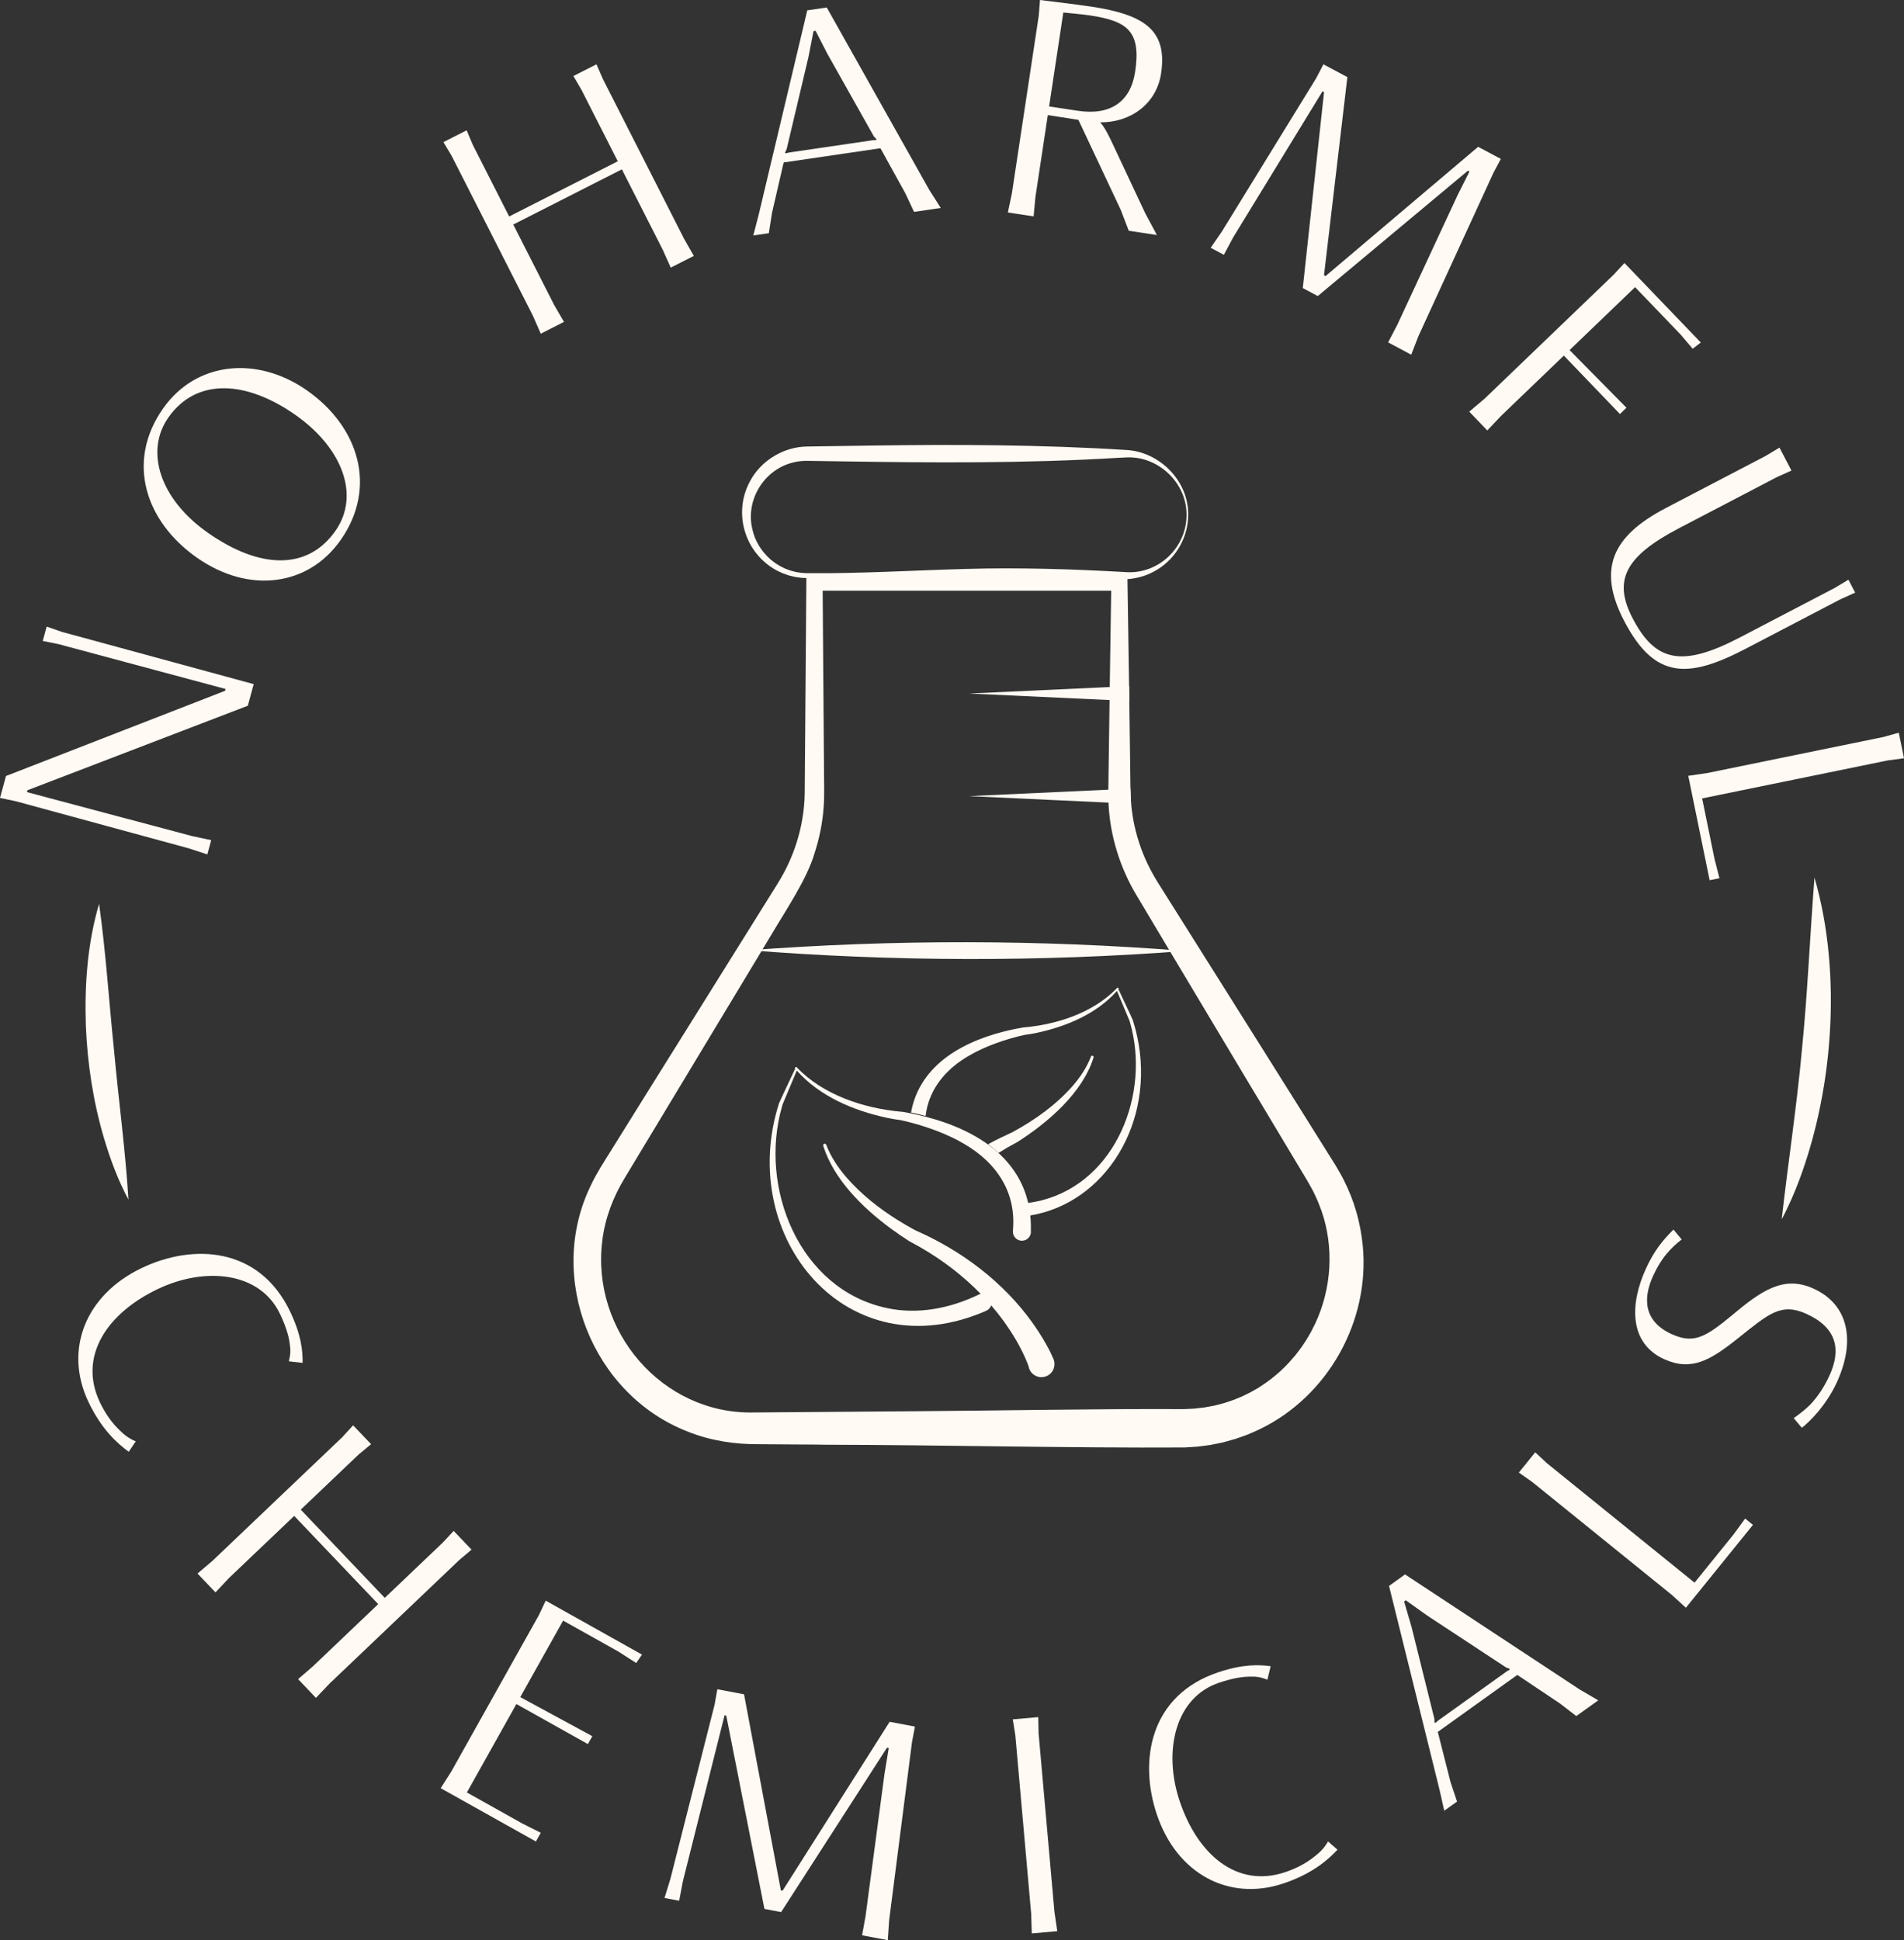 <?xml version="1.0" encoding="UTF-8"?>
<svg id="Layer_2" data-name="Layer 2" xmlns="http://www.w3.org/2000/svg" viewBox="0 0 1798.29 1832.27">
  <rect x="0" y="0" width="1798.29" height="1832.27" fill="#333333" stroke="none"/>
  <defs>
    <style>
      .cls-1 {
        fill: #fffaf4;
      }
    </style>
  </defs>
  <g id="Layer_1-2" data-name="Layer 1">
    <g>
      <g>
        <path class="cls-1" d="M195.82,806.88l-17.71-5.76-163.25-44.46-14.85-3.11,5.64-20.7,206.91-80.46.47-1.74-157.77-42.34-14.89-2.97,3.7-13.6,14.34,4.99,181.2,49.35-5.56,20.41-208.14,79.82-.47,1.74,155.82,41.5,18.22,3.87-3.67,13.46Z"/>
        <path class="cls-1" d="M186.2,526.81c-49.28-34.49-67.23-90.99-32.3-140.89,31.31-44.73,89.07-50.08,136.01-17.23,48.67,34.06,66.93,91.15,31.84,141.29-30.54,43.63-86.63,51.05-135.54,16.82ZM278.89,391.75c-45.84-32.08-93.11-35.69-119.95,2.65-22.02,31.46-8.44,76.67,37.52,108.84,48.54,33.98,93.9,35.88,120.39-1.97,23.65-33.8,6.15-78.64-37.97-109.52Z"/>
        <path class="cls-1" d="M510.75,315.14l-7.42-16.92-76.73-150.98-7.8-13.03,21.93-11.15,5.93,13.98,34.25,67.4,102.57-52.13-34.25-67.4-7.67-13.1,21.8-11.08,6.06,13.91,76.73,150.98,9.16,16.04-21.8,11.08-7.56-16.86-38.6-75.96-102.57,52.13,38.6,75.96,9.3,15.97-21.93,11.15Z"/>
        <path class="cls-1" d="M711.47,222.37l5.04-19.39,45.94-193.21,18.4-2.7,96.83,172.26,10.84,17.06-25.23,3.7-8.17-17.45-23.54-42.63-91.42,13.41-11.04,47.71-2.96,19.08-14.69,2.16ZM742.23,144.78l3.37-.8,78.8-11.56,2.86-.12.66-.7-2.51-2.66-43.89-78-11.24-21.85-1.93.28-4.85,24.82-20.5,86.54-1.6,3.57.83.48Z"/>
        <path class="cls-1" d="M951.91,200.67l3.8-18.09,25.37-167.74,1.18-14.84c20.11,2.43,38.57,4.77,48.36,6.25,50.28,7.6,72.18,22.29,65.99,63.23-4.31,28.48-28.7,46.33-57.49,46.07,4.29,4.74,8.36,12.95,11.9,20.61l30.75,65.49,10.89,20.31-26.55-4.02-7.62-19.81-39.95-84.93-28.9-4.52-11.69,77.27-1.72,18.4-24.32-3.68ZM990.87,100.52l27.14,4.1c30.7,4.64,49.82-8.4,54.12-36.87,5.76-38.12-7.33-47.83-42.18-53.11-6.38-.96-17.29-2.01-25.67-2.82l-13.41,88.69Z"/>
        <path class="cls-1" d="M1143.47,233.99l10.53-15.29,89.07-144.77,6.85-13.17,22.64,12.06-22.06,187.12,1.46.78,144.1-122.06,21.44,11.43-6.98,13.1-70.93,154.44-6.69,17.34-21.84-11.64,8.55-16.35,57.08-122.72,11.18-22.26-1.46-.78-141.79,118.37-14.16-7.55,20.06-184.96-1.46-.78-84.46,138.05-8.68,16.28-12.44-6.63Z"/>
        <path class="cls-1" d="M1387.69,388.75l14.35-12.12,122.03-117.21,10.19-11.04,72.12,75.08-7.65,5.89-11.5-13.49-42.92-44.68-61.88,59.44,53.75,54.45-6.17,5.92-53-55.17-59.39,57.05-12.9,13.64-17.04-17.74Z"/>
        <path class="cls-1" d="M1573.25,479.83l94.54-49.36,12.88-7.74,11.32,21.67-13.71,6.15-92.54,48.32c-51.46,26.87-62.26,49.6-43.66,85.24,21.31,40.82,46.31,46.55,101.22,17.88l89.62-46.79,12.88-7.74,6.39,12.23-13.71,6.14-89.35,46.66c-54.78,28.6-86.31,29.16-115.05-25.89-25.55-48.93-11.74-80.17,39.19-106.76Z"/>
        <path class="cls-1" d="M1594.53,732.65l17.99-2.61,166.21-34.01,14.63-4.07,4.93,24.1-15.05,2.01-175.61,35.94,11.67,57.02,4.67,18.34-9.26,1.89-20.18-98.61Z"/>
      </g>
      <g>
        <path class="cls-1" d="M1064.07,424.98c-80.01-5.06-160.91-5.36-241.03-4.19-15.03.19-45.21.69-60.25.88-22.36.11-43.94,13.03-54.4,32.77-16.55,30.4-4.79,68.42,25.64,84.52l1.78.83,3.57,1.64c1.73.57,3.68,1.37,5.55,1.96l1.9.47,3.81.94c1.64.23,4.06.61,5.81.85.66.05,1.3.08,1.96.11l3.2.15.71.03c90.39.01,180.71,8.29,271.1,2.58l30.12-1.53c.45-.02.88-.04,1.33-.08,10.13-.67,20-3.86,28.43-9.14,17.62-10.85,28.85-30.68,28.9-51.31.67-31.81-26.59-59.68-58.12-61.48ZM1063.54,540.31c-49.86-2.85-100.74-4.46-150.6-3.04-50.19,1.35-100.38,4.51-150.59,4.05-2.02-.14-5.27-.16-7.2-.58l-3.57-.57c-1.06-.28-4.24-1.15-5.23-1.4-1.26-.49-3.73-1.35-5.06-1.9l-3.21-1.62-1.62-.81c-1.07-.64-3.41-2.21-4.56-2.88-.82-.69-3.52-2.67-4.24-3.31-8.43-7.41-14.73-17.5-17.08-28.5-6.71-27.83,11.3-56.66,38.97-63.11,4.34-1.06,8.77-1.51,13.23-1.43l30.12.46c87.65,1.38,176.06,2.05,263.56-3.34,2.01-.09,5.57-.33,7.46-.36,30.08-1.43,57.14,24.1,56.73,54.48.02,30.75-26.47,55.88-57.13,53.86Z"/>
        <path class="cls-1" d="M1287.11,1176.45c-2.06-21.38-8.01-42.6-17.8-61.72-1.76-3.98-5.71-10.3-7.8-14.04-7.1-11.32-65.71-104.91-74.22-118.3-20.43-32.5-74.13-117.9-93.9-149.24-4.86-7.78-9.12-15.93-12.72-24.37-6.63-15.85-10.9-32.69-12.32-49.82-.11-1.17-.19-2.35-.26-3.52-.19-3.2-.29-6.86-.37-10.64-.11-6.23-.11-12.8-.24-18.24-.27-19.81-.58-41.86-.88-64.56-.08-4.65-.14-9.33-.2-14.03-.5-34.85-1.03-70.42-1.53-101.03-.03-1.46-.05-2.92-.08-4.36h-303.15c-.01.87-.02,2-.03,3.35-.25,30.34-1.32,177.28-1.5,194.22l-.04,5.28-.02,2.63c-.24,24.11-5.97,48.12-16.47,69.83-2.91,6.01-6.11,11.76-9.7,17.5-40.44,65.02-116.27,185.98-156.42,250.62-6.54,10.53-14.03,21.89-19.24,33.11-42.98,87.14,1.28,198.32,91.87,233.07,21.36,8.5,44.38,11.92,67.25,11.7,12.9.23,50.19.21,63.31.49,107.63.21,230.62,3.19,337.98,2.57,4.58-.33,11.84-.54,16.29-1.27l8.11-1.07c3.9-.8,8.11-1.55,12.04-2.44,3.8-1.03,8.08-2.22,11.84-3.3,2.45-.92,9.36-3.18,11.58-4.15,3.45-1.53,7.9-3.29,11.24-4.98,64.55-31.07,104.22-102.19,97.39-173.29ZM1049.5,557.86c-.46,28.38-.92,59.66-1.37,90.95-.05,4.1-.12,8.2-.16,12.31-.42,29.32-.82,58.33-1.17,84.64-.01.96-.02,1.92-.03,2.87-.03,3.11.02,6.23.15,9.33,1.32,30.73,10.66,61,26.42,87.41,9.57,16.04,19.95,33.41,30.79,51.55.44.72.87,1.45,1.31,2.18,41.48,69.44,89.62,149.9,126.4,211.11,2.28,3.66,4.86,8.27,6.96,12.1,1.07,1.75,2.12,4.04,3,5.93,2.33,4.64,4.58,10.43,6.37,15.32,11.92,34.45,9.56,73.1-5.83,106.08-1.37,2.88-2.99,5.95-4.45,8.83-1.66,2.71-3.35,5.82-5.08,8.47l-3.69,5.45c-1.7,2.51-4.12,5.4-5.95,7.84-3.29,3.92-7.41,8.46-11.12,12.04-6.91,6.77-14.93,12.87-23.09,18.07-2.68,1.46-5.76,3.47-8.49,4.82-3.42,1.71-8.2,4.12-11.8,5.44-3.29,1.55-8.79,3.16-12.22,4.37-2.96.84-6.46,1.63-9.43,2.47-1.89.34-7.71,1.41-9.59,1.76-2.81.27-6.78.84-9.72,1.1-1.87.09-7.93.34-9.78.45-77.95-.46-174.47,1.45-252.86,1.98-40.99.34-112.77.85-152.99,1.19-86.83,1.97-154.03-77.29-143.19-162.45,2.53-20.94,10.25-41.18,21.25-59.15,29.74-49.38,92.79-153.86,129.05-214.05.36-.62.73-1.22,1.09-1.82,3.15-5.23,6.09-10.11,8.76-14.55,12.98-22.02,33.28-51.84,40.37-76.39,4.56-14.11,7.53-28.76,8.55-43.57.42-5.46.47-11.04.45-16.54-.22-13.45-1.03-149.76-1.41-187.56M776.98,557.86h272.52"/>
        <path class="cls-1" d="M707.49,897.39c137.07-10.29,274.92-10.14,411.95.71-137.08,10.38-274.9,10.06-411.95-.71h0Z"/>
        <path class="cls-1" d="M1066.59,661.98c-5.6-.26-11.9-.55-18.63-.86-52.45-2.44-132.11-6.17-132.54-6.16l132.7-6.15,18.27-.85c.05,4.7.12,9.37.2,14.03Z"/>
        <path class="cls-1" d="M1068.35,758.95c-6.33-.29-13.59-.63-21.43-.98-52.46-2.44-131.06-6.13-131.49-6.12l131.37-6.09,20.92-.97c.08,3.78.19,7.44.37,10.64.08,1.17.15,2.35.26,3.52Z"/>
        <g>
          <g>
            <path class="cls-1" d="M973.61,1163.39c.13-3.9.07-7.68-.17-11.35-.1-1.42-.22-2.82-.37-4.21-.26-2.52-.61-4.98-1.06-7.38-.27-1.52-.59-3-.93-4.48-4.48-19.27-14.52-34.77-28.07-47.14-2.95-2.68-6.07-5.21-9.33-7.61-19.48-14.31-44.14-23.51-69.5-28.98-3.81-.82-7.66-1.55-11.48-2.21-.69-.07-1.37-.12-2.05-.19-35.05-3.26-72.79-15.7-97.67-41.36-.17-.61-.78-.97-1.34-.81-.6.16-.97.78-.81,1.33.05.08.12.14.19.22l-.08.2-.31.66c-3.58,7.68-8.37,17.82-11.98,25.49-.94,2-1.91,4.07-2.79,6.16-.07.13-.1.26-.16.43l-.13.4c-39.93,126.07,64.54,252.9,195.89,195.32,2.56-1.22,4.05-3.08,4.69-5.1,1.81-5.58-2.93-12.45-9.92-10.83-.48.11-.98.26-1.49.46-26.98,13.16-58.09,19.36-87.64,12.79-82.56-17.91-120.49-113.85-98.52-190.21l.4-1.4.1-.31c0-.07.07-.16.1-.26l.23-.68c4.01-9.93,9.03-21.28,13.16-31.31,21.65,24.42,53.53,37.76,84.92,44.57,3.75.79,7.57,1.49,11.38,2,.61.1,1.23.16,1.85.24,3.8.82,7.8,1.8,11.91,2.93,15.92,4.36,33.52,10.95,47.77,19.37,3.95,2.28,7.71,4.74,11.25,7.35,3.47,2.58,6.75,5.31,9.79,8.19,13.54,12.86,22.47,28.79,24.94,47.48.52,3.93.76,8,.68,12.18-.03,2.3-.16,4.66-.39,7.04-.44,4.69,3.02,8.88,7.73,9.31,4.85.47,9.17-3.31,9.31-8.2l-.1-.1ZM751.13,1008.91s-.02-.07-.01-.09t.01.02v.07ZM751.36,1009.81c-.02-.09-.04-.17-.08-.25.07.07.11.12.16.17l-.09.08Z"/>
            <path class="cls-1" d="M777.51,1082.02c9.75,31.28,36.66,58.22,64.05,78.35,5.49,4.04,11,7.8,16.39,11.25.22.14.42.28.64.41.51.3.61.36,1.2.7l2.05,1.1c2.37,1.3,5.72,3.08,8,4.45,20.64,11.93,39.78,26.57,56.4,43.65,3.42,3.51,6.73,7.12,9.92,10.83,3.6,4.18,7.05,8.48,10.34,12.9,9.65,13.12,18.18,27.18,24.13,42.34l.34.94c.2.54.36,1,.53,1.54,1.24,6.73,7.74,11.15,14.43,9.88,8.3-1.68,12.28-10.48,8.6-18.01h-.07c-1.3-3.24-2.88-6.43-4.52-9.5-22.82-42.35-59.71-76.29-101.63-99.26-6.76-3.72-13.99-7.29-21.02-10.44l-2.12-.97s-.2-.1-.33-.17l-.47-.23-.43-.22-.54-.28c-5.4-2.94-10.75-6.05-15.99-9.35-17.78-11.15-34.39-24.38-48.14-40.23-7.84-9.16-14.63-19.31-18.95-30.63-.3-.77-1.14-1.17-1.91-.87-.73.27-1.1,1.07-.9,1.81Z"/>
          </g>
          <path class="cls-1" d="M1070.01,963.7l-.12-.35c-.05-.15-.09-.27-.14-.38-.78-1.85-1.63-3.68-2.47-5.47-3.2-6.78-7.44-15.78-10.61-22.56l-.27-.6-.08-.16c.07-.07.11-.13.17-.2.13-.5-.19-1.04-.72-1.18-.5-.15-1.04.17-1.18.71-22.48,23.18-56.81,34.21-88.37,36.82-45.89,7.87-91.73,28.72-104.01,72.66-.7,2.51-1.29,5.1-1.77,7.77.61.1,1.23.17,1.85.24,3.8.82,7.8,1.8,11.91,2.93.34-2.93.86-5.77,1.55-8.54,5.08-20.53,19.41-36.85,39.33-48.35,15.91-9.41,36.49-16.2,52.9-19.76,3.91-.48,7.85-1.19,11.71-1.99,27.8-6.03,56.05-17.85,75.25-39.49,3.66,8.89,8.13,18.94,11.67,27.75l.21.59c.03.09.09.19.09.24l.1.26.35,1.25c19.14,66.56-13.08,149.93-83.77,167.73-1.17.3-2.35.57-3.53.83-2.97.66-5.96,1.17-8.97,1.55-1.04.12-2.09.24-3.12.34.52,3.93.76,8,.68,12.18,1.49-.2,2.97-.42,4.44-.66,4.06-.69,8.04-1.57,11.94-2.65,69.11-19.23,110.65-100.53,85-181.48ZM1056.02,934.7l-.08-.07c.04-.07.1-.11.14-.17-.03.07-.04.15-.07.24ZM1056.23,933.89v-.05s0-.03.01-.04c0,.01-.01.04-.01.1Z"/>
          <path class="cls-1" d="M934.66,1079.84c-.48.27-.96.53-1.43.8,3.47,2.57,6.75,5.31,9.79,8.19,2.65-1.68,5.32-3.29,8.02-4.85,1.02-.61,2.28-1.31,3.55-2.01,1.24-.68,2.5-1.36,3.54-1.93l1.81-.98c.54-.3.62-.36,1.07-.62,28.78-18.4,61.41-46.28,71.85-79.77.17-.66-.15-1.37-.8-1.6-.68-.27-1.42.08-1.69.77-3.82,10.03-9.84,19.01-16.79,27.14-15.78,18.19-35.8,32.49-56.84,43.93l-.86.45-.41.21c-.12.06-.29.15-.29.15l-1.87.86c-2.66,1.19-5.36,2.45-8.04,3.77-3.59,1.75-7.16,3.6-10.59,5.48Z"/>
        </g>
      </g>
      <path class="cls-1" d="M121.31,1132.9c-9.87-18.46-17.24-38.21-23.15-58.26-10.15-34.31-15.57-70.03-17.07-105.76-1.29-38.72,1.46-78.01,12.5-115.31,6.48,46.37,9.41,93.2,14.24,139.64,4.18,45.79,10.69,93.61,13.48,139.69h0Z"/>
      <path class="cls-1" d="M1713.75,828.8c26.64,91.6,17.68,206.35-17.86,294.52-2.61,6.31-5.41,12.77-8.4,18.92-1.53,3.1-3.05,6.2-4.71,9.25,6.06-53.84,14.31-107.16,19.18-160.98,5.35-53.58,7.53-107.92,11.78-161.71h0Z"/>
      <g>
        <path class="cls-1" d="M134.06,1197.39c48.07-22.91,110.62-20.33,140.05,41.42,10.65,22.34,11.84,37.39,11.7,48.26l-12.99-1.45c1.6-6.41,1.81-10.84.73-17.3-1.06-7.8-3.98-16.71-9.14-27.55-18.98-39.81-70.82-44.68-115.36-23.44-48.07,22.91-75.34,63.66-54.69,106.99,5.49,11.51,11.71,19.68,18.49,26.25,4.54,4.65,9.37,8.16,15.37,10.62l-6.63,9.81c-10.92-7.92-25.7-21.15-38.03-47.01-23.11-48.48-3.67-100.78,50.49-126.6Z"/>
        <path class="cls-1" d="M186.56,1486.01l14.08-11.96,122.62-116.8,10.25-11.21,16.97,17.81-11.69,9.69-54.74,52.14,79.35,83.31,54.74-52.14,10.35-11.1,16.86,17.7-11.59,9.8-122.62,116.8-12.74,13.38-16.86-17.7,13.98-12.07,61.69-58.76-79.35-83.31-61.69,58.76-12.64,13.48-16.97-17.81Z"/>
        <path class="cls-1" d="M416.23,1688.71l10.01-15.72,82.76-147.76,6.41-13.6,90.96,50.95-5.48,7.94-16.82-10.8-52.22-29.25-40.46,72.24,68.04,36.91-4.18,7.46-67.53-37.82-46.77,83.5,52.48,29.39,17.32,8.67-4.62,8.25-89.91-50.36Z"/>
        <path class="cls-1" d="M627.61,1792.42l5.49-17.74,41.81-164.76,2.61-14.62,25.21,4.76,34.78,185.18,1.62.31,101.12-159.51,23.88,4.51-2.76,14.59-21.62,168.57-1.21,18.55-24.32-4.59,3.28-18.16,17.87-134.17,4.03-24.58-1.62-.31-100.02,155.29-15.77-2.98-36.05-182.52-1.62-.31-39.42,156.97-3.43,18.13-13.86-2.62Z"/>
        <path class="cls-1" d="M974.51,1825.9l-.58-18.47-14.97-168.69-2.39-15,24.06-2.13.29,15.18,14.97,168.69,2.68,18.29-24.06,2.13Z"/>
        <path class="cls-1" d="M1092.47,1713.14c-16.84-50.52-6.6-112.28,58.29-133.91,23.48-7.83,38.56-7.16,49.33-5.69l-3.04,12.71c-6.17-2.37-10.53-3.13-17.08-2.85-7.87.1-17.08,1.9-28.46,5.69-41.84,13.95-53.03,64.8-37.42,111.62,16.84,50.52,53.94,82.58,99.47,67.4,12.1-4.03,20.97-9.2,28.32-15.13,5.17-3.94,9.25-8.3,12.43-13.95l8.92,7.78c-9.2,9.87-24.14,22.91-51.32,31.97-50.94,16.98-100.47-8.73-119.44-65.65Z"/>
        <path class="cls-1" d="M1364.08,1710.02l-4.41-19.54-47.75-192.78,15.12-10.84,165.03,108.71,17.45,10.19-20.73,14.86-15.26-11.76-40.46-27.1-75.1,53.83,12.06,47.46,6.12,18.32-12.07,8.65ZM1355.86,1626.97l2.63-2.25,64.74-46.4,2.49-1.42.26-.92-3.45-1.21-74.77-49.21-20.01-14.27-1.58,1.14,7.07,24.28,21.45,86.31.22,3.91.96.05Z"/>
        <path class="cls-1" d="M1592.31,1518.32l-13.45-12.23-131.9-106.7-12.44-8.71,15.47-19.13,11.12,10.35,139.36,112.74,36.61-45.25,11.19-15.26,7.35,5.94-63.31,78.25Z"/>
        <path class="cls-1" d="M1701.79,1348.37l-7.69-9.14c5.31-3.67,10.68-7.81,15.81-12.88,6.54-7.06,12.57-15.52,18.01-27.38,11.14-24.27,7.16-45.07-21.81-58.2-23.92-10.81-35.64-.02-64.28,22.81-26.61,21.29-44.39,31.61-70.08,19.99-33.19-15.07-32.6-51.94-17.15-85.61,7.95-17.31,16.21-27.05,25.96-36.77l7.76,9.34c-5.04,3.79-9.66,8.11-14.05,13.35-4.65,5.46-8.92,12.24-12.86,20.83-10.26,22.36-8.42,43.5,17.55,55.26,20.78,9.38,31.71,2.84,56.34-17.38,28.27-23.83,49.33-38.42,77.34-25.73,32.98,14.81,40.42,48.92,22.21,88.59-9.82,21.4-25.47,37.16-33.07,42.92Z"/>
      </g>
    </g>
  </g>
</svg>
